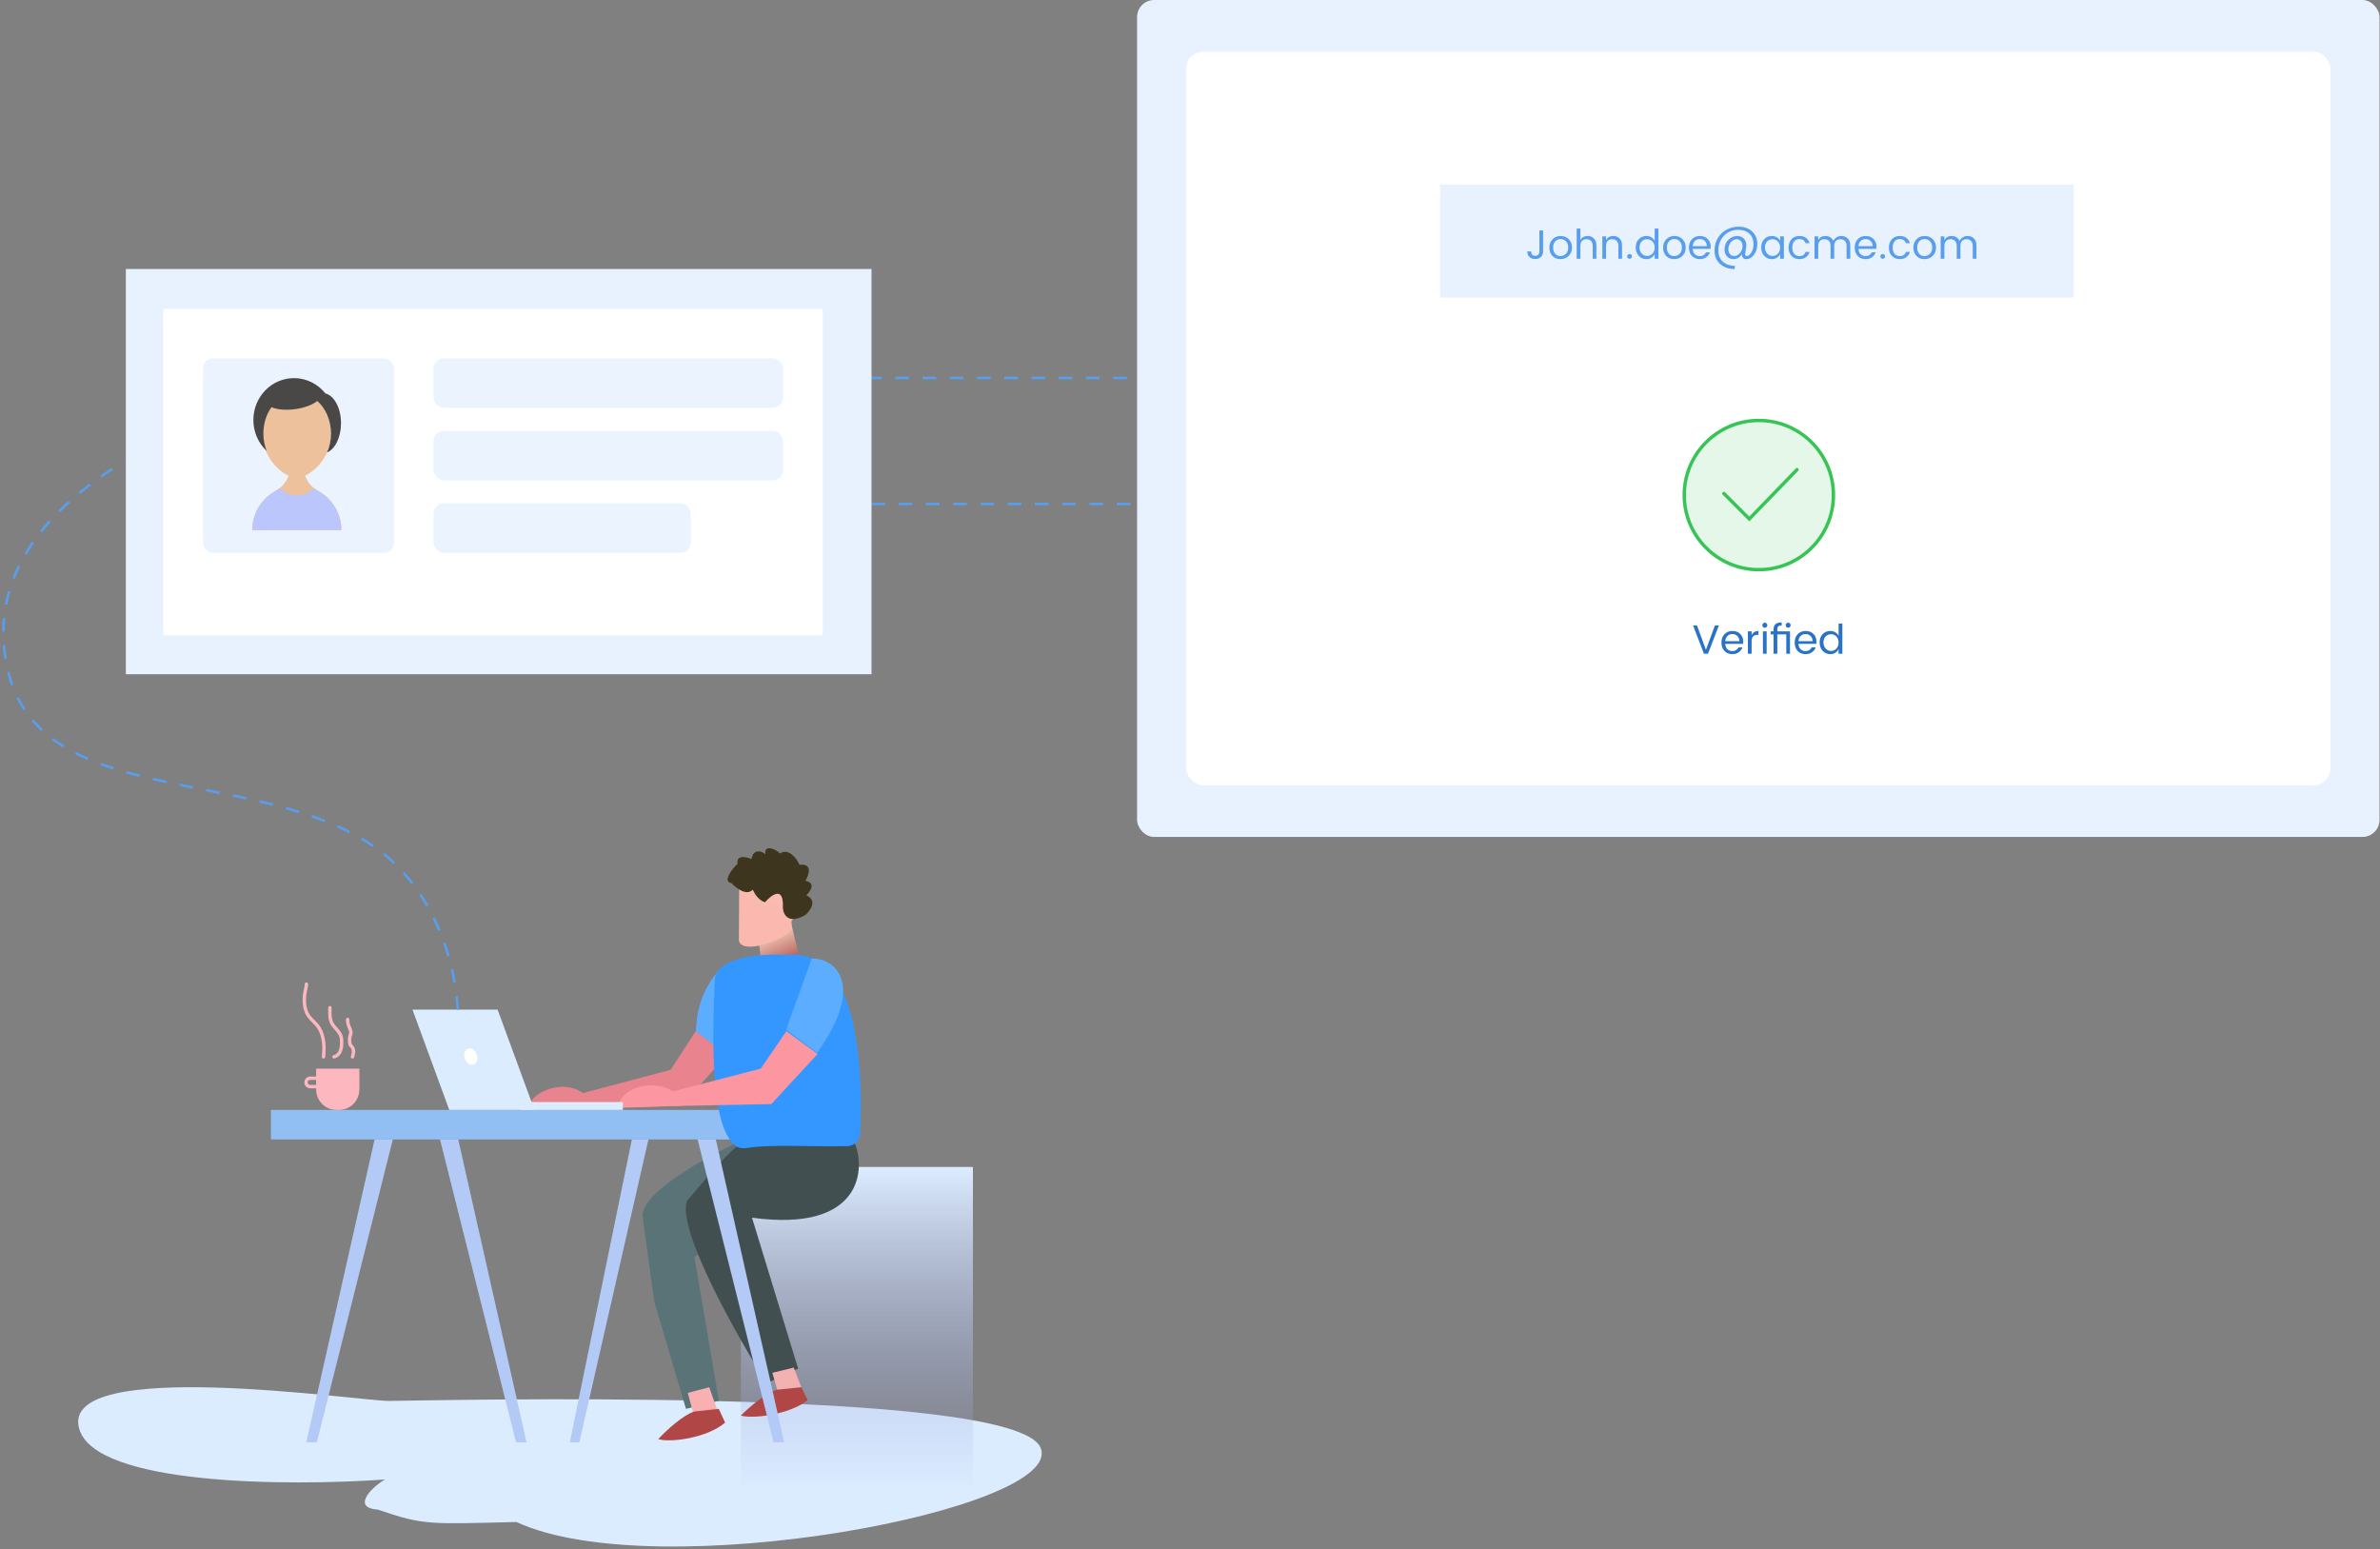 <svg width="699" height="455" viewBox="0 0 699 455" fill="none" xmlns="http://www.w3.org/2000/svg">
<rect x="0" y="0" width="699" height="455" fill="#808080" stroke="none"/>
<path d="M254.959 111H333.459" stroke="#599EED" stroke-width="0.75" stroke-dasharray="4 4"/>
<path d="M255.959 148H334.459" stroke="#599EED" stroke-width="0.75" stroke-dasharray="4 4"/>
<rect x="333.959" width="364.895" height="245.792" rx="5" fill="#E8F2FF"/>
<rect x="348.373" y="15.172" width="336.068" height="215.447" rx="5" fill="white"/>
<circle cx="516.567" cy="145.39" r="21.91" fill="#37C456" fill-opacity="0.13" stroke="#37C456"/>
<path d="M506.295 144.923L513.765 152.393L527.771 137.92" stroke="#37C456" stroke-linecap="round"/>
<path d="M500.451 192L497.247 183.684H498.411L501.027 190.836L503.667 183.684H504.831L501.627 192H500.451ZM508.775 192.108C507.831 192.108 507.063 191.796 506.471 191.172C505.879 190.548 505.583 189.724 505.583 188.7C505.583 187.676 505.883 186.856 506.483 186.24C507.083 185.616 507.859 185.304 508.811 185.304C509.771 185.304 510.539 185.6 511.115 186.192C511.699 186.776 511.991 187.524 511.991 188.436C511.991 188.668 511.975 188.884 511.943 189.084H506.699C506.731 189.74 506.935 190.26 507.311 190.644C507.695 191.02 508.183 191.208 508.775 191.208C509.223 191.208 509.599 191.108 509.903 190.908C510.215 190.708 510.443 190.444 510.587 190.116H511.763C511.555 190.692 511.195 191.168 510.683 191.544C510.179 191.92 509.543 192.108 508.775 192.108ZM510.851 188.292C510.843 187.66 510.643 187.156 510.251 186.78C509.859 186.396 509.371 186.204 508.787 186.204C508.211 186.204 507.731 186.392 507.347 186.768C506.963 187.136 506.751 187.644 506.711 188.292H510.851ZM514.443 185.412V186.528C514.835 185.712 515.503 185.304 516.447 185.304V186.444H516.159C515.599 186.444 515.171 186.592 514.875 186.888C514.587 187.176 514.443 187.68 514.443 188.4V192H513.351V185.412H514.443ZM518.849 184.14C518.705 184.284 518.529 184.356 518.321 184.356C518.113 184.356 517.937 184.284 517.793 184.14C517.657 183.996 517.589 183.82 517.589 183.612C517.589 183.404 517.661 183.228 517.805 183.084C517.949 182.94 518.121 182.868 518.321 182.868C518.529 182.868 518.705 182.94 518.849 183.084C518.993 183.228 519.065 183.404 519.065 183.612C519.065 183.82 518.993 183.996 518.849 184.14ZM517.769 192V185.412H518.861V192H517.769ZM521.996 184.86V185.412H525.716V192H524.624V186.3H521.996V192H520.892V186.3H520.04V185.412H520.892V184.86C520.892 184.14 521.084 183.616 521.468 183.288C521.852 182.96 522.456 182.796 523.28 182.796V183.684C522.8 183.684 522.464 183.776 522.272 183.96C522.088 184.136 521.996 184.436 521.996 184.86ZM525.692 184.14C525.556 184.284 525.384 184.356 525.176 184.356C524.968 184.356 524.792 184.284 524.648 184.14C524.512 183.996 524.444 183.82 524.444 183.612C524.444 183.404 524.516 183.228 524.66 183.084C524.804 182.94 524.976 182.868 525.176 182.868C525.384 182.868 525.556 182.94 525.692 183.084C525.836 183.228 525.908 183.404 525.908 183.612C525.908 183.82 525.836 183.996 525.692 184.14ZM530.279 192.108C529.335 192.108 528.567 191.796 527.975 191.172C527.383 190.548 527.087 189.724 527.087 188.7C527.087 187.676 527.387 186.856 527.987 186.24C528.587 185.616 529.363 185.304 530.315 185.304C531.275 185.304 532.043 185.6 532.619 186.192C533.203 186.776 533.495 187.524 533.495 188.436C533.495 188.668 533.479 188.884 533.447 189.084H528.203C528.235 189.74 528.439 190.26 528.815 190.644C529.199 191.02 529.687 191.208 530.279 191.208C530.727 191.208 531.103 191.108 531.407 190.908C531.719 190.708 531.947 190.444 532.091 190.116H533.267C533.059 190.692 532.699 191.168 532.187 191.544C531.683 191.92 531.047 192.108 530.279 192.108ZM532.355 188.292C532.347 187.66 532.147 187.156 531.755 186.78C531.363 186.396 530.875 186.204 530.291 186.204C529.715 186.204 529.235 186.392 528.851 186.768C528.467 187.136 528.255 187.644 528.215 188.292H532.355ZM539.331 190.5C539.771 190.052 539.991 189.456 539.991 188.712C539.991 187.968 539.771 187.372 539.331 186.924C538.899 186.476 538.375 186.252 537.759 186.252C537.151 186.252 536.627 186.468 536.187 186.9C535.755 187.332 535.539 187.92 535.539 188.664C535.539 189.408 535.759 190.012 536.199 190.476C536.639 190.94 537.163 191.172 537.771 191.172C538.379 191.172 538.899 190.948 539.331 190.5ZM537.567 192.108C536.671 192.108 535.923 191.788 535.323 191.148C534.723 190.5 534.423 189.676 534.423 188.676C534.423 187.668 534.719 186.856 535.311 186.24C535.911 185.616 536.663 185.304 537.567 185.304C538.127 185.304 538.615 185.436 539.031 185.7C539.455 185.964 539.775 186.308 539.991 186.732V183.12H541.095V192H539.991V190.656C539.775 191.088 539.455 191.44 539.031 191.712C538.615 191.976 538.127 192.108 537.567 192.108Z" fill="#2872C8"/>
<rect x="422.958" y="54.209" width="186.088" height="33.172" fill="#E8F2FF"/>
<path d="M452.111 73.828V67.684H453.203V73.828C453.203 74.516 452.991 75.064 452.567 75.472C452.143 75.88 451.583 76.084 450.887 76.084C450.191 76.084 449.627 75.88 449.195 75.472C448.771 75.064 448.559 74.516 448.559 73.828H449.675C449.683 74.212 449.783 74.524 449.975 74.764C450.175 75.004 450.479 75.124 450.887 75.124C451.303 75.124 451.611 75.004 451.811 74.764C452.011 74.516 452.111 74.204 452.111 73.828ZM458.288 75.208C458.904 75.208 459.436 74.988 459.884 74.548C460.34 74.1 460.568 73.484 460.568 72.7C460.568 71.916 460.352 71.304 459.92 70.864C459.488 70.424 458.96 70.204 458.336 70.204C457.72 70.204 457.204 70.424 456.788 70.864C456.372 71.304 456.164 71.92 456.164 72.712C456.164 73.496 456.364 74.108 456.764 74.548C457.164 74.988 457.672 75.208 458.288 75.208ZM455.948 75.172C455.348 74.548 455.048 73.728 455.048 72.712C455.048 71.696 455.364 70.876 455.996 70.252C456.628 69.62 457.42 69.304 458.372 69.304C459.324 69.304 460.116 69.62 460.748 70.252C461.38 70.876 461.696 71.696 461.696 72.712C461.696 73.72 461.364 74.54 460.7 75.172C460.044 75.796 459.24 76.108 458.288 76.108C457.336 76.108 456.556 75.796 455.948 75.172ZM464.154 67.12V70.48C464.602 69.696 465.318 69.304 466.302 69.304C467.03 69.304 467.638 69.548 468.126 70.036C468.614 70.516 468.858 71.204 468.858 72.1V76H467.778V72.28C467.778 71.616 467.618 71.112 467.298 70.768C466.978 70.424 466.534 70.252 465.966 70.252C465.406 70.252 464.962 70.424 464.634 70.768C464.314 71.112 464.154 71.616 464.154 72.28V76H463.062V67.12H464.154ZM471.689 69.412V70.48C472.137 69.696 472.853 69.304 473.837 69.304C474.565 69.304 475.173 69.548 475.661 70.036C476.149 70.516 476.393 71.204 476.393 72.1V76H475.313V72.28C475.313 71.616 475.153 71.112 474.833 70.768C474.513 70.424 474.069 70.252 473.501 70.252C472.941 70.252 472.497 70.424 472.169 70.768C471.849 71.112 471.689 71.616 471.689 72.28V76H470.597V69.412H471.689ZM479.08 75.796C478.944 75.932 478.78 76 478.588 76C478.396 76 478.232 75.932 478.096 75.796C477.96 75.66 477.892 75.496 477.892 75.304C477.892 75.104 477.96 74.936 478.096 74.8C478.232 74.664 478.396 74.596 478.588 74.596C478.78 74.596 478.944 74.664 479.08 74.8C479.216 74.936 479.284 75.104 479.284 75.304C479.284 75.496 479.216 75.66 479.08 75.796ZM485.315 74.5C485.755 74.052 485.975 73.456 485.975 72.712C485.975 71.968 485.755 71.372 485.315 70.924C484.883 70.476 484.359 70.252 483.743 70.252C483.135 70.252 482.611 70.468 482.171 70.9C481.739 71.332 481.523 71.92 481.523 72.664C481.523 73.408 481.743 74.012 482.183 74.476C482.623 74.94 483.147 75.172 483.755 75.172C484.363 75.172 484.883 74.948 485.315 74.5ZM483.551 76.108C482.655 76.108 481.907 75.788 481.307 75.148C480.707 74.5 480.407 73.676 480.407 72.676C480.407 71.668 480.703 70.856 481.295 70.24C481.895 69.616 482.647 69.304 483.551 69.304C484.111 69.304 484.599 69.436 485.015 69.7C485.439 69.964 485.759 70.308 485.975 70.732V67.12H487.079V76H485.975V74.656C485.759 75.088 485.439 75.44 485.015 75.712C484.599 75.976 484.111 76.108 483.551 76.108ZM491.687 75.208C492.303 75.208 492.835 74.988 493.283 74.548C493.739 74.1 493.967 73.484 493.967 72.7C493.967 71.916 493.751 71.304 493.319 70.864C492.887 70.424 492.359 70.204 491.735 70.204C491.119 70.204 490.603 70.424 490.187 70.864C489.771 71.304 489.563 71.92 489.563 72.712C489.563 73.496 489.763 74.108 490.163 74.548C490.563 74.988 491.071 75.208 491.687 75.208ZM489.347 75.172C488.747 74.548 488.447 73.728 488.447 72.712C488.447 71.696 488.763 70.876 489.395 70.252C490.027 69.62 490.819 69.304 491.771 69.304C492.723 69.304 493.515 69.62 494.147 70.252C494.779 70.876 495.095 71.696 495.095 72.712C495.095 73.72 494.763 74.54 494.099 75.172C493.443 75.796 492.639 76.108 491.687 76.108C490.735 76.108 489.955 75.796 489.347 75.172ZM499.221 76.108C498.277 76.108 497.509 75.796 496.917 75.172C496.325 74.548 496.029 73.724 496.029 72.7C496.029 71.676 496.329 70.856 496.929 70.24C497.529 69.616 498.305 69.304 499.257 69.304C500.217 69.304 500.985 69.6 501.561 70.192C502.145 70.776 502.437 71.524 502.437 72.436C502.437 72.668 502.421 72.884 502.389 73.084H497.145C497.177 73.74 497.381 74.26 497.757 74.644C498.141 75.02 498.629 75.208 499.221 75.208C499.669 75.208 500.045 75.108 500.349 74.908C500.661 74.708 500.889 74.444 501.033 74.116H502.209C502.001 74.692 501.641 75.168 501.129 75.544C500.625 75.92 499.989 76.108 499.221 76.108ZM501.297 72.292C501.289 71.66 501.089 71.156 500.697 70.78C500.305 70.396 499.817 70.204 499.233 70.204C498.657 70.204 498.177 70.392 497.793 70.768C497.409 71.136 497.197 71.644 497.157 72.292H501.297ZM503.556 73.528C503.556 72.24 503.856 71.068 504.456 70.012C505.064 68.948 505.908 68.112 506.988 67.504C508.076 66.888 509.296 66.58 510.648 66.58C512.288 66.58 513.608 67.048 514.608 67.984C515.616 68.92 516.12 70.152 516.12 71.68C516.12 72.92 515.792 73.968 515.136 74.824C514.48 75.68 513.744 76.108 512.928 76.108C512.456 76.108 512.108 75.968 511.884 75.688C511.668 75.408 511.568 75.06 511.584 74.644C510.976 75.62 510.148 76.108 509.1 76.108C508.26 76.108 507.584 75.784 507.072 75.136C506.568 74.48 506.388 73.656 506.532 72.664C506.676 71.664 507.104 70.856 507.816 70.24C508.528 69.624 509.332 69.316 510.228 69.316C511.124 69.316 511.82 69.632 512.316 70.264C512.82 70.888 513 71.66 512.856 72.58L512.556 74.512C512.5 74.96 512.656 75.184 513.024 75.184C513.488 75.184 513.932 74.848 514.356 74.176C514.78 73.496 514.992 72.664 514.992 71.68C514.992 70.408 514.596 69.392 513.804 68.632C513.012 67.872 511.912 67.492 510.504 67.492C508.816 67.492 507.424 68.072 506.328 69.232C505.232 70.392 504.684 71.824 504.684 73.528C504.684 74.968 505.128 76.08 506.016 76.864C506.912 77.656 508.112 78.072 509.616 78.112L509.388 79.024C507.66 78.984 506.256 78.48 505.176 77.512C504.096 76.552 503.556 75.224 503.556 73.528ZM511.74 72.712C511.844 72.016 511.732 71.432 511.404 70.96C511.076 70.488 510.628 70.252 510.06 70.252C509.5 70.252 508.984 70.488 508.512 70.96C508.04 71.432 507.752 72.016 507.648 72.712C507.544 73.408 507.656 73.996 507.984 74.476C508.312 74.948 508.756 75.184 509.316 75.184C509.884 75.184 510.404 74.948 510.876 74.476C511.348 73.996 511.636 73.408 511.74 72.712ZM522.159 74.5C522.599 74.052 522.819 73.456 522.819 72.712C522.819 71.968 522.599 71.372 522.159 70.924C521.727 70.476 521.203 70.252 520.587 70.252C519.979 70.252 519.455 70.468 519.015 70.9C518.583 71.332 518.367 71.92 518.367 72.664C518.367 73.408 518.587 74.012 519.027 74.476C519.467 74.94 519.991 75.172 520.599 75.172C521.207 75.172 521.727 74.948 522.159 74.5ZM520.395 76.108C519.499 76.108 518.751 75.788 518.151 75.148C517.551 74.5 517.251 73.676 517.251 72.676C517.251 71.668 517.547 70.856 518.139 70.24C518.739 69.616 519.491 69.304 520.395 69.304C520.955 69.304 521.443 69.436 521.859 69.7C522.283 69.964 522.603 70.308 522.819 70.732V69.412H523.923V76H522.819V74.656C522.603 75.088 522.283 75.44 521.859 75.712C521.443 75.976 520.955 76.108 520.395 76.108ZM528.482 76.108C527.538 76.108 526.77 75.796 526.178 75.172C525.586 74.548 525.29 73.728 525.29 72.712C525.29 71.688 525.586 70.864 526.178 70.24C526.77 69.616 527.538 69.304 528.482 69.304C529.274 69.304 529.918 69.488 530.414 69.856C530.918 70.224 531.27 70.748 531.47 71.428H530.294C530.166 71.044 529.946 70.744 529.634 70.528C529.322 70.312 528.938 70.204 528.482 70.204C527.858 70.204 527.354 70.424 526.97 70.864C526.594 71.296 526.406 71.912 526.406 72.712C526.406 73.504 526.594 74.12 526.97 74.56C527.354 74.992 527.858 75.208 528.482 75.208C529.418 75.208 530.022 74.8 530.294 73.984H531.47C531.27 74.632 530.914 75.148 530.402 75.532C529.898 75.916 529.258 76.108 528.482 76.108ZM534.01 69.412V70.48C534.458 69.696 535.174 69.304 536.158 69.304C536.662 69.304 537.118 69.428 537.526 69.676C537.934 69.916 538.242 70.268 538.45 70.732C538.69 70.284 539.014 69.936 539.422 69.688C539.838 69.432 540.31 69.304 540.838 69.304C541.582 69.304 542.198 69.548 542.686 70.036C543.174 70.516 543.418 71.204 543.418 72.1V76H542.338V72.28C542.338 71.616 542.174 71.112 541.846 70.768C541.526 70.424 541.086 70.252 540.526 70.252C539.966 70.252 539.522 70.424 539.194 70.768C538.874 71.112 538.714 71.616 538.714 72.28V76H537.634V72.28C537.634 71.616 537.474 71.112 537.154 70.768C536.834 70.424 536.39 70.252 535.822 70.252C535.262 70.252 534.818 70.424 534.49 70.768C534.17 71.112 534.01 71.616 534.01 72.28V76H532.918V69.412H534.01ZM547.912 76.108C546.968 76.108 546.2 75.796 545.608 75.172C545.016 74.548 544.72 73.724 544.72 72.7C544.72 71.676 545.02 70.856 545.62 70.24C546.22 69.616 546.996 69.304 547.948 69.304C548.908 69.304 549.676 69.6 550.252 70.192C550.836 70.776 551.128 71.524 551.128 72.436C551.128 72.668 551.112 72.884 551.08 73.084H545.836C545.868 73.74 546.072 74.26 546.448 74.644C546.832 75.02 547.32 75.208 547.912 75.208C548.36 75.208 548.736 75.108 549.04 74.908C549.352 74.708 549.58 74.444 549.724 74.116H550.9C550.692 74.692 550.332 75.168 549.82 75.544C549.316 75.92 548.68 76.108 547.912 76.108ZM549.988 72.292C549.98 71.66 549.78 71.156 549.388 70.78C548.996 70.396 548.508 70.204 547.924 70.204C547.348 70.204 546.868 70.392 546.484 70.768C546.1 71.136 545.888 71.644 545.848 72.292H549.988ZM553.436 75.796C553.3 75.932 553.136 76 552.944 76C552.752 76 552.588 75.932 552.452 75.796C552.316 75.66 552.248 75.496 552.248 75.304C552.248 75.104 552.316 74.936 552.452 74.8C552.588 74.664 552.752 74.596 552.944 74.596C553.136 74.596 553.3 74.664 553.436 74.8C553.572 74.936 553.64 75.104 553.64 75.304C553.64 75.496 553.572 75.66 553.436 75.796ZM557.955 76.108C557.011 76.108 556.243 75.796 555.651 75.172C555.059 74.548 554.763 73.728 554.763 72.712C554.763 71.688 555.059 70.864 555.651 70.24C556.243 69.616 557.011 69.304 557.955 69.304C558.747 69.304 559.391 69.488 559.887 69.856C560.391 70.224 560.743 70.748 560.943 71.428H559.767C559.639 71.044 559.419 70.744 559.107 70.528C558.795 70.312 558.411 70.204 557.955 70.204C557.331 70.204 556.827 70.424 556.443 70.864C556.067 71.296 555.879 71.912 555.879 72.712C555.879 73.504 556.067 74.12 556.443 74.56C556.827 74.992 557.331 75.208 557.955 75.208C558.891 75.208 559.495 74.8 559.767 73.984H560.943C560.743 74.632 560.387 75.148 559.875 75.532C559.371 75.916 558.731 76.108 557.955 76.108ZM565.198 75.208C565.814 75.208 566.346 74.988 566.794 74.548C567.25 74.1 567.478 73.484 567.478 72.7C567.478 71.916 567.262 71.304 566.83 70.864C566.398 70.424 565.87 70.204 565.246 70.204C564.63 70.204 564.114 70.424 563.698 70.864C563.282 71.304 563.074 71.92 563.074 72.712C563.074 73.496 563.274 74.108 563.674 74.548C564.074 74.988 564.582 75.208 565.198 75.208ZM562.858 75.172C562.258 74.548 561.958 73.728 561.958 72.712C561.958 71.696 562.274 70.876 562.906 70.252C563.538 69.62 564.33 69.304 565.282 69.304C566.234 69.304 567.026 69.62 567.658 70.252C568.29 70.876 568.606 71.696 568.606 72.712C568.606 73.72 568.274 74.54 567.61 75.172C566.954 75.796 566.15 76.108 565.198 76.108C564.246 76.108 563.466 75.796 562.858 75.172ZM571.064 69.412V70.48C571.512 69.696 572.228 69.304 573.212 69.304C573.716 69.304 574.172 69.428 574.58 69.676C574.988 69.916 575.296 70.268 575.504 70.732C575.744 70.284 576.068 69.936 576.476 69.688C576.892 69.432 577.364 69.304 577.892 69.304C578.636 69.304 579.252 69.548 579.74 70.036C580.228 70.516 580.472 71.204 580.472 72.1V76H579.392V72.28C579.392 71.616 579.228 71.112 578.9 70.768C578.58 70.424 578.14 70.252 577.58 70.252C577.02 70.252 576.576 70.424 576.248 70.768C575.928 71.112 575.768 71.616 575.768 72.28V76H574.688V72.28C574.688 71.616 574.528 71.112 574.208 70.768C573.888 70.424 573.444 70.252 572.876 70.252C572.316 70.252 571.872 70.424 571.544 70.768C571.224 71.112 571.064 71.616 571.064 72.28V76H569.972V69.412H571.064Z" fill="#599EED"/>
<rect x="36.959" y="79" width="219" height="119" fill="#E8F2FF"/>
<path d="M47.959 90.714H241.607V186.57H47.959V90.714Z" fill="white"/>
<rect x="59.577" y="105.238" width="56.158" height="57.126" rx="3" fill="#EBF4FE"/>
<path d="M94.993 145.194H94.989C94.499 144.824 93.987 144.494 93.448 144.197C93.434 144.188 93.42 144.179 93.402 144.174C90.85 142.766 89.122 140.05 89.122 136.927L85.258 136.908C85.258 140.041 83.516 142.771 80.941 144.174C80.941 144.174 80.937 144.174 80.932 144.179C80.388 144.476 79.867 144.81 79.373 145.176C76.172 147.558 74.101 151.367 74.101 155.666H100.243C100.243 151.376 98.181 147.576 94.993 145.194Z" fill="#ECC19C"/>
<path d="M100.243 155.664H74.101C74.101 151.365 76.172 147.556 79.373 145.174C79.867 144.808 80.388 144.474 80.932 144.177C80.937 144.172 80.941 144.172 80.941 144.172C81.362 143.939 81.764 143.674 82.135 143.372C83.415 144.685 85.203 145.499 87.183 145.499C89.159 145.499 90.942 144.685 92.222 143.377C92.588 143.678 92.986 143.944 93.402 144.172C93.42 144.177 93.434 144.186 93.448 144.195C93.987 144.492 94.499 144.822 94.989 145.192H94.993C98.181 147.574 100.243 151.374 100.243 155.664Z" fill="#BBC6FC"/>
<path d="M77.14 117.425V127.692C77.14 134.637 83.237 140.267 87.172 140.267C91.108 140.267 97.205 134.637 97.205 127.692V117.425H77.14Z" fill="#ECC19C"/>
<path d="M95.571 115.536C93.384 112.798 90.065 111.047 86.352 111.047C79.755 111.047 74.413 116.553 74.413 123.343C74.413 126.947 75.915 130.188 78.314 132.435C77.696 130.884 77.351 129.146 77.351 127.311C77.351 124.361 78.247 121.659 79.737 119.582C81.318 120.284 83.88 120.539 86.691 120.151C89.477 119.77 91.851 118.849 93.19 117.753C95.631 119.909 97.218 123.386 97.218 127.311C97.218 129.321 96.806 131.211 96.067 132.871C98.423 131.896 100.155 128.419 100.155 124.282C100.155 119.854 98.169 116.202 95.571 115.536Z" fill="#494846"/>
<rect x="127.354" y="105.238" width="102.633" height="14.524" rx="3" fill="#EBF4FE"/>
<rect x="127.354" y="126.539" width="102.633" height="14.524" rx="3" fill="#EBF4FE"/>
<rect x="127.354" y="147.84" width="75.523" height="14.524" rx="3" fill="#EBF4FE"/>
<path d="M113.13 434.498C84.383 436.505 27.751 436.238 23.227 419.485C17.504 398.292 105.255 411.421 114.157 411.421C123.059 411.421 297.288 406.978 305.555 425.044C313.821 443.11 193.005 466.092 151.673 446.983C126.45 447.562 124.707 448.065 110.972 443.34C102.576 442.767 110.207 435.931 113.13 434.498Z" fill="#DCECFF"/>
<path d="M285.745 342.715H217.594V436.278H285.745V342.715Z" fill="url(#paint0_linear)"/>
<path d="M217.339 335.206C207.887 339.523 189.675 349.509 188.753 356.442C188.705 356.803 188.704 357.155 188.753 357.497L192.148 382.174L201.469 413.753L211.124 411.367L203.954 369.171L229.146 350.686L217.339 335.206Z" fill="#5A7377"/>
<path d="M220.857 357.605C253.39 362.038 254.475 343.099 250.778 335.095C246.835 338.543 236.135 332.681 231.617 330.424C221.758 326.976 207.713 345.906 201.757 352.679C198.799 361.052 216.134 391.878 225.17 406.245L234.413 401.935L220.857 357.605Z" fill="#414F51"/>
<path d="M232.346 271.098L234.921 281.782L222.215 292.467L223.82 284.85L222.817 276.176L232.346 271.098Z" fill="url(#paint1_linear)"/>
<path d="M217.016 275.213L217.113 256.659H228.359L228.75 261.249L229.923 262.518L230.804 267.694H231.781L231.879 266.522C231.879 265.545 232.759 264.667 233.737 264.667C234.715 264.667 235.497 265.545 235.497 266.522V267.791C235.497 268.768 234.617 269.549 233.639 269.647C233.053 269.647 232.466 270.233 232.466 270.819V272.576C232.466 275.213 217.798 280.974 217.016 276.189C217.016 275.896 217.016 275.603 217.016 275.213Z" fill="url(#paint2_linear)"/>
<path d="M213.676 309.794C228.662 289.647 219.137 283.605 212.268 283.81C207.933 288.074 205.231 293.724 204.633 299.775L204.31 303.038L213.676 309.794Z" fill="#5CACFF"/>
<path d="M196.972 314.174L204.318 302.863L213.551 309.814L200.042 324.765L170.569 325.388L155.218 324.765C157.06 320.404 162.788 319.158 165.043 319.158C167.127 319.158 169.75 319.781 171.183 321.027L196.972 314.174Z" fill="#E9848F"/>
<rect width="150.741" height="8.663" transform="matrix(-1 0 0 1 230.3 325.966)" fill="#91BFF4"/>
<path d="M167.346 423.572L185.581 334.629H190.448L170.163 423.572H167.346Z" fill="#B3CAF6"/>
<path d="M154.642 423.572L134.582 334.629H129.229L151.543 423.572H154.642Z" fill="#B3CAF6"/>
<path d="M89.955 423.572L110.014 334.629H115.367L93.054 423.572H89.955Z" fill="#B3CAF6"/>
<path d="M230.944 280.444C251.979 278.166 253.567 313.321 252.621 332.953C252.524 334.953 250.93 336.538 248.929 336.592C239.402 336.845 226.747 336.047 220.337 337.014C218.839 337.24 217.217 337.426 216.018 336.5C208.111 330.395 209.367 302.08 209.956 287.411C210.974 280.824 224.372 280.022 230.944 280.444Z" fill="#3497FF"/>
<path d="M235.498 407.786L233.135 401.625L226.835 403.165L228.41 408.556L235.498 407.786Z" fill="#F3B1B1"/>
<path d="M237.23 411.195L235.358 407.4L228.204 408.126C224.709 409.138 219.674 413.607 217.594 415.716C220.59 416.728 231.613 415.623 237.23 411.195Z" fill="#B14646"/>
<path d="M210.663 414.074L208.3 407.4L202 409.069L203.575 414.909L210.663 414.074Z" fill="#F9B0B0"/>
<path d="M212.974 417.801L211.101 413.753L203.947 414.527C200.452 415.606 195.417 420.374 193.337 422.623C196.333 423.702 207.356 422.524 212.974 417.801Z" fill="#B14646"/>
<path d="M239.966 309.217C254.509 288.879 245.07 281.292 238.405 281.498L230.877 302.396L239.966 309.217Z" fill="#5CACFF"/>
<path d="M223.446 313.824L230.946 302.863L240.118 309.536L226.534 324.237L196.895 324.849L181.208 325.388C182.65 319.667 188.777 318.724 191.338 318.724C193.433 318.724 196.072 319.337 197.512 320.562L223.446 313.824Z" fill="#FC97A2"/>
<rect width="30.033" height="2.31" transform="matrix(-1 0 0 1 182.94 323.655)" fill="#DCECFF"/>
<path d="M146.141 296.511L156.276 324.086L156.951 325.966H131.953L121.143 296.511H146.141Z" fill="#DCECFF"/>
<ellipse rx="1.855" ry="2.473" transform="matrix(-0.948 0.318 0.318 0.948 138.271 310.306)" fill="white"/>
<path d="M230.3 423.572L210.24 334.629H204.888L227.201 423.572H230.3Z" fill="#B3CAF6"/>
<path d="M105.549 313.837H92.843V319.965C92.843 323.279 95.529 325.965 98.843 325.965H99.549C102.863 325.965 105.549 323.279 105.549 319.965V313.837Z" fill="#FCB7BF"/>
<path d="M93.498 316.646H91.11C90.43 316.646 89.878 317.198 89.878 317.879C89.878 318.56 90.43 319.112 91.11 319.112H93.498V316.646Z" stroke="#FCB7BF"/>
<path d="M103.525 310.372C103.825 309.424 104.079 308.108 103.285 307.337C102.575 306.647 102.684 306.057 102.684 305.119C102.684 304.538 102.9 304.093 103.018 303.549C103.192 302.745 102.642 301.961 102.39 301.227C102.161 300.562 102.083 300.091 102.083 299.398" stroke="#FCB7BF" stroke-linecap="round" stroke-linejoin="round"/>
<path d="M98.085 310.371C100.41 309.733 100.446 306.97 100.301 305.137C100.169 303.467 98.897 302.462 97.895 301.187C96.696 299.664 96.897 297.716 96.897 295.933" stroke="#FCB7BF" stroke-linecap="round" stroke-linejoin="round"/>
<path d="M95.008 310.371C95.323 307.548 95.214 304.454 93.747 301.96C92.766 300.292 90.944 299.268 90.129 297.5C89.243 295.578 89.224 293.157 89.638 291.115C89.788 290.379 89.99 289.753 89.99 289.002" stroke="#FCB7BF" stroke-linecap="round" stroke-linejoin="round"/>
<path d="M236.795 262.944C240.121 264.38 238.065 267.341 236.621 268.643C231.509 271.68 230.028 268.544 229.927 266.595C230.269 260.007 226.563 262.778 224.667 264.987C222.755 264.402 221.489 262.272 221.095 261.28C219.246 263.224 216.181 260.823 214.879 259.379C212.085 258.943 214.885 255.372 216.634 253.641C216.189 250.995 219.167 251.628 220.712 252.274C221.266 249.097 223.87 249.928 224.791 250.907C224.255 247.727 228.182 249.505 229.054 250.643C231.669 248.933 233.995 252.154 234.831 253.978C238.742 253.501 237.593 256.914 236.53 258.681C239.707 259.234 238.031 261.754 236.795 262.944Z" fill="#3E351E"/>
<path d="M134.459 296.5C133.396 278.786 125.245 258.493 108.474 247.686C72.811 224.706 11.451 237.705 2.189 196.302C-2.23 176.551 4.915 154.839 36.459 135.5" stroke="#599EED" stroke-width="0.75" stroke-dasharray="4 4"/>
<defs>
<linearGradient id="paint0_linear" x1="251.67" y1="342.715" x2="251.67" y2="436.278" gradientUnits="userSpaceOnUse">
<stop stop-color="#DCECFF"/>
<stop offset="1" stop-color="#909DD8" stop-opacity="0.017"/>
<stop offset="1" stop-color="#BAC5F8" stop-opacity="0"/>
</linearGradient>
<linearGradient id="paint1_linear" x1="228.733" y1="285.455" x2="223.435" y2="273.453" gradientUnits="userSpaceOnUse">
<stop offset="0.036" stop-color="#AD5052"/>
<stop offset="1" stop-color="#FFDFC4"/>
</linearGradient>
<linearGradient id="paint2_linear" x1="223.929" y1="268.728" x2="239.893" y2="226.614" gradientUnits="userSpaceOnUse">
<stop offset="0.036" stop-color="#FAB8AF"/>
<stop offset="1" stop-color="#FFDFC4"/>
<stop offset="1" stop-color="#546E7A"/>
</linearGradient>
</defs>
</svg>
